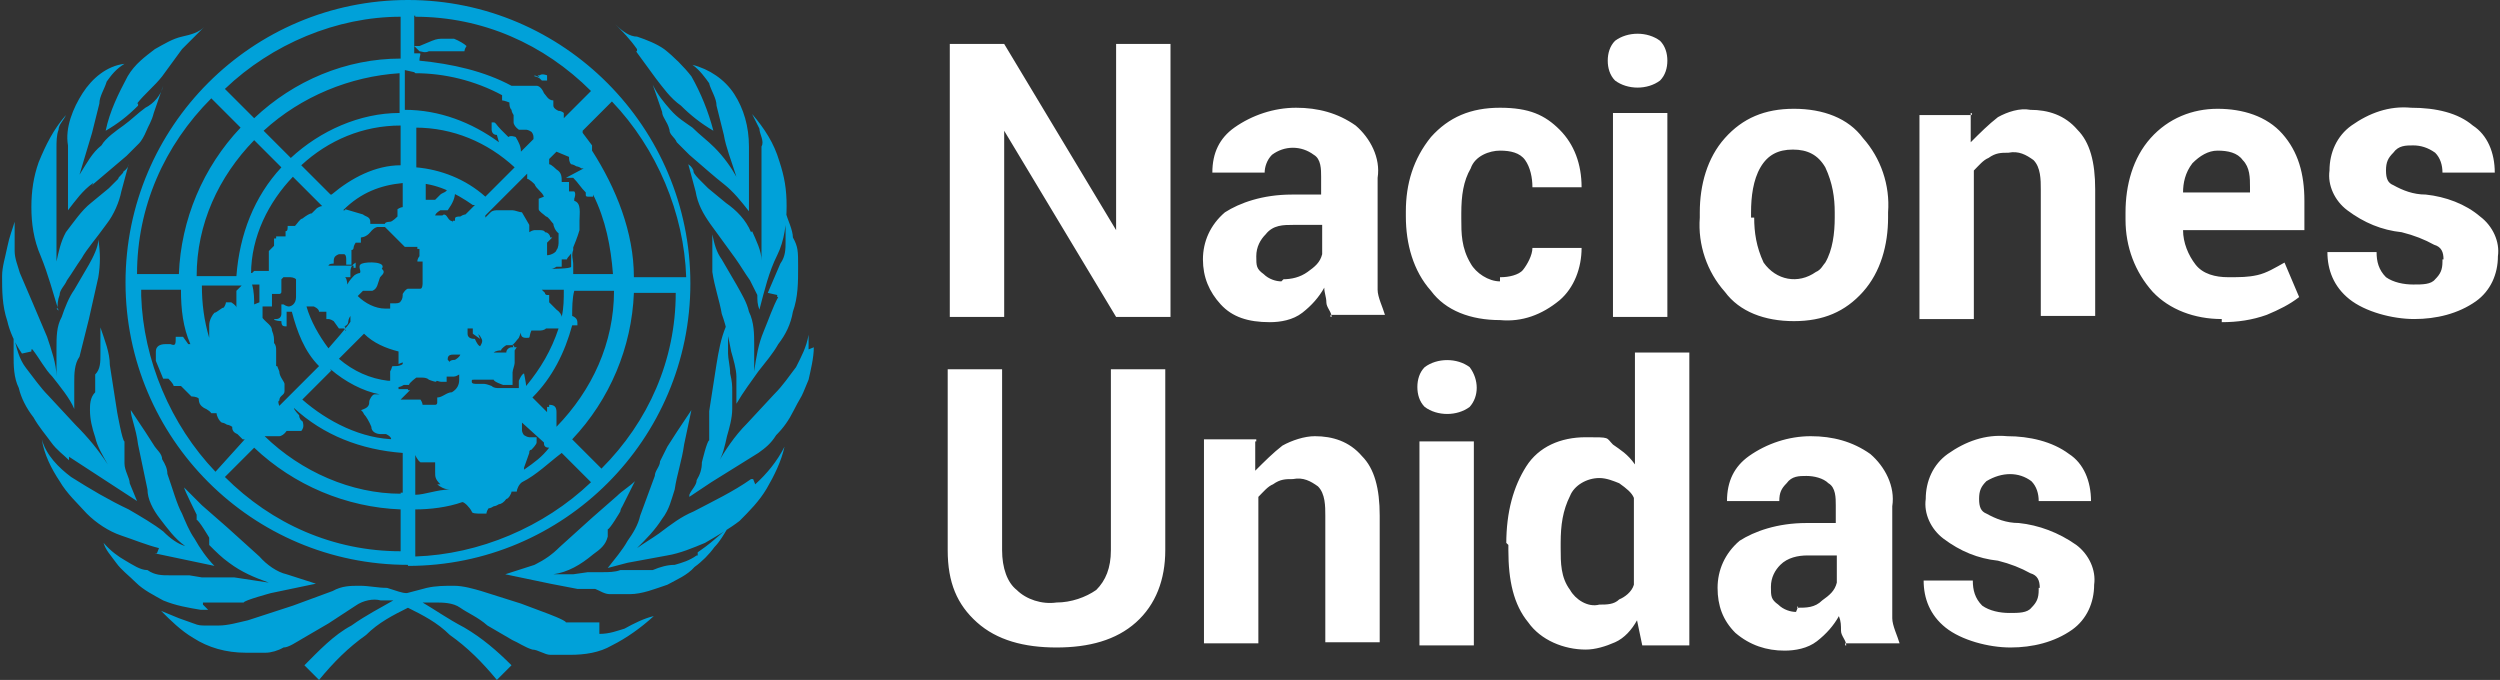 <?xml version="1.0" encoding="UTF-8"?>
<svg id="Capa_1" xmlns="http://www.w3.org/2000/svg" version="1.1" viewBox="0 0 239 65">
  <rect x="0" y="0" width="239" height="65" fill="#333333" stroke="none"/>
  <!-- Generator: Adobe Illustrator 29.2.0, SVG Export Plug-In . SVG Version: 2.1.0 Build 10)  -->
  <defs>
    <style>
      .st0 {
        fill: #fff;
      }

      .st1 {
        fill: #00a1d9;
      }
    </style>
  </defs>
  <path class="st1" d="M8.8,17.7l3.3-2.8,1.2-1.2c.2-.2.5-.7.7-1.2s.5-.9.7-1.7l.9-2.6h0c-.2.9-.9,1.7-1.7,2.1-.7.5-1.4,1.2-2.1,1.7s-1.7,1.2-2.1,1.9c-.9.7-1.4,1.7-2.1,2.8h0l1.2-4,.7-2.8c0-.7.5-1.4.7-2.1.5-.7.9-1.2,1.7-1.7h0c-1.7.2-3.1,1.4-4,2.8-.9,1.4-1.7,3.3-1.4,5v6.2c.7-.9,1.4-1.9,2.4-2.6v.2s-.1,0,0,0ZM13.1,9.9c.7-.9,1.7-1.7,2.4-2.6l1.9-2.6c.7-.7,1.4-1.4,2.1-2.1h0c-.5.5-1.2.7-2.1.9s-1.7.7-2.6,1.2c-.9.7-1.9,1.4-2.6,2.6-.9,1.7-1.7,3.3-2.1,5.2,1.2-.7,2.1-1.4,3.1-2.4v-.2s-.1,0,0,0ZM3.1,33.4c.7.9,1.2,1.9,1.9,2.6.7.9,1.7,2.1,2.1,3.1h0v-2.6c0-.7,0-1.7.5-2.4l.9-3.6.9-4c.2-1.2.2-2.4,0-3.6h0c0,.7-.5,1.7-.9,2.4l-1.4,2.4c-.5.7-.9,1.7-1.2,2.6-.5.9-.5,1.9-.5,3.1v2.6h0c0-1.2-.5-2.6-.9-3.8l-1.4-3.3-1.2-2.8c-.2-.7-.5-1.4-.5-2.1v-2.8h0c-.2.7-.5,1.4-.7,2.4s-.5,1.9-.5,2.8c0,1.4,0,2.8.5,4.3.2.9.7,2.1,1.4,3.1l.9-.2v-.2h.1ZM19.3,57.6h4c0-.2,2.6-.9,2.6-.9l4.3-.9-2.8-.9c-.9-.2-1.9-.9-2.6-1.7l-3.1-2.8-2.4-2.1-1.7-1.7h0c0,.2,1.2,2.6,1.2,2.6v.5c.2,0,1.2,1.7,1.2,1.7v.7c.7.7,1.2,1.2,1.9,1.7,1.2.9,2.4,1.4,3.8,1.9h0l-3.3-.5h-3.1l-1.2-.2h-1.9c-.7,0-1.4,0-2.1-.5-.7,0-1.4-.5-2.1-.9s-1.4-.9-2.1-1.7h0c.2.7.7,1.2,1.2,1.9s1.2,1.2,1.9,1.9,1.7,1.2,2.6,1.7c1.2.5,2.4.7,3.6.9h.7l-.5-.5v-.2h-.1ZM5.5,29.6h0c0-.5,0-.9.2-1.4,0-.5.5-.9.7-1.4.5-.7.9-1.4,1.4-2.1.5-.9,1.4-1.9,2.4-3.3.7-.9,1.2-2.1,1.4-3.1l.7-2.6h0c0,.2-.2.5-.5.7,0,.2-.5.5-.5.7l-.9.9-1.7,1.4c-.9.7-1.7,1.9-2.4,2.8-.5.9-.7,1.9-.9,2.8h0v-10.9c0-.5,0-1.2.2-1.7,0-.5.5-.9.7-1.4h0c-1.2,1.4-1.9,2.8-2.6,4.5-.5,1.4-.7,2.8-.7,4.3s.2,3.1.9,4.7c.7,1.7,1.2,3.6,1.7,5.2l-.2-.2h.1ZM14.8,52.9l5.7,1.2c-.7-.7-1.4-1.7-1.9-2.6-.5-.7-.9-1.7-1.2-2.4-.5-.9-.9-2.4-1.4-3.8,0-.5-.2-.9-.5-1.4,0-.5-.5-.9-.7-1.2l-.9-1.4-1.4-2.1h0c0,.7.5,1.7.7,3.3l.9,4.3c0,.9.5,1.9,1.2,2.8s1.4,1.9,2.4,2.6h0c-.7-.2-1.4-.7-2.1-1.4-.9-.7-2.1-1.4-3.3-2.1-1.9-.9-3.6-1.9-5.5-3.1-1.2-.9-2.4-2.1-2.8-3.6h0c.2,1.4.9,2.8,1.7,4,.7,1.2,1.7,2.1,2.6,3.1.9.9,2.1,1.7,3.3,2.1s2.4.9,3.6,1.2h0l-.2.5s-.2,0-.2,0ZM6.5,43.6l6.6,4.3-.7-1.7c0-.5-.5-1.2-.5-1.9v-2.1c-.2,0-.7-2.8-.7-2.8l-.7-4.5c0-1.2-.5-2.4-.9-3.6h0v2.6c0,.7,0,1.4-.5,1.9v1.7c-.5.5-.5,1.2-.5,1.7,0,.9.2,1.7.5,2.6.2.9.7,1.7,1.2,2.6h0c-.9-1.4-1.9-2.6-3.1-3.8l-2.6-2.8c-.7-.7-1.4-1.7-2.1-2.6-.7-.9-.9-1.9-1.2-3.1v1.9c0,.9,0,2.1.5,3.1.2.9.7,1.9,1.4,2.8.5.9,1.2,1.7,1.7,2.4s1.2,1.2,1.7,1.7v-.4h-.1ZM60.8,4.9l1.9,2.6c.7.9,1.4,1.9,2.4,2.6.9.9,1.9,1.7,3.1,2.4-.5-1.9-1.2-3.6-2.1-5.2-.7-.9-1.7-1.9-2.6-2.6-.7-.5-1.7-.9-2.6-1.2-.7,0-1.4-.5-2.1-1.2h0c.7.7,1.4,1.4,2.1,2.4h0v.2h-.1ZM66.6,53.1c-.7.5-1.4.7-2.1.9-.7,0-1.4.2-2.1.5h-3.1c-.5.2-1.2.2-1.7.2h-1.4l-1.4.2h-1.9c0,.2,0,0,0,0,1.4-.2,2.6-.9,3.8-1.9.7-.5,1.2-.9,1.4-1.7v-.7c.2,0,1.2-1.7,1.2-1.7,0,0,0-.2.2-.5l1.2-2.4h0c-.5.5-1.2.9-1.7,1.4l-2.4,2.1-3.1,2.8c-.7.7-1.4,1.2-2.4,1.7l-2.8.9,4.3.9,2.6.5h1.7c.5.2.9.5,1.4.5h1.9c1.2,0,2.4-.5,3.6-.9.9-.5,1.9-.9,2.6-1.7.7-.5,1.4-1.2,1.9-1.9.5-.5.9-1.2,1.2-1.7h0c-.7.5-1.4,1.2-2.1,1.7l-.7.5s0,.3,0,.3ZM71.8,45.8c-1.7,1.2-3.6,2.1-5.5,3.1-1.2.5-2.1,1.2-3.3,2.1-.7.5-1.4.9-2.1,1.4h0c.9-.9,1.7-1.7,2.4-2.8.7-.9.9-1.9,1.2-2.8.2-1.4.7-2.8.9-4.3l.7-3.3h0l-1.4,2.1-.9,1.4-.7,1.4c0,.5-.5.9-.5,1.4l-1.4,3.8c-.2.9-.7,1.7-1.2,2.4-.5.9-1.2,1.7-1.9,2.6l1.9-.5,3.8-.7c1.2-.2,2.4-.7,3.6-1.2,1.2-.7,2.4-1.4,3.3-2.1.9-.9,1.9-1.9,2.6-3.1.7-1.2,1.4-2.6,1.7-4h0c-.7,1.4-1.7,2.6-2.8,3.6h0l-.2-.5s-.2,0-.2,0ZM74.4,28.4c-.5.9-.9,2.1-1.4,3.3s-.7,2.4-.9,3.8h0v-2.6c0-.9,0-2.1-.5-3.1-.2-.9-.7-1.7-1.2-2.6l-1.4-2.4c-.5-.7-.7-1.4-.9-2.4h0v3.6c.2,1.4.7,2.8.9,4,.5,1.4.7,2.6.9,3.6.2.7.5,1.7.5,2.4v2.6h0c.7-1.2,1.4-2.1,2.1-3.1.7-.9,1.4-1.7,1.9-2.6.7-.9,1.2-1.9,1.4-3.1.5-1.4.5-2.8.5-4.3s0-1.9-.5-2.8c0-.7-.5-1.7-.7-2.4h0v2.8c0,.7,0,1.4-.5,2.1l-1.2,2.8h0l.9.2v.2h0ZM71.8,22.2c-.5-1.2-1.4-2.1-2.4-2.8l-1.7-1.4-.9-.9s-.5-.5-.5-.7-.2-.5-.5-.7h0l.7,2.6c.2,1.2.7,2.1,1.4,3.1l2.4,3.3c.5.7.9,1.4,1.4,2.1l.7,1.4c0,.5,0,.9.2,1.4h0c.5-1.9.9-3.6,1.7-5.2.7-1.4.9-3.1.9-4.7s-.2-2.8-.7-4.3c-.5-1.7-1.4-3.1-2.6-4.5h0l.7,1.4c0,.5.5,1.2.2,1.7v10.9h0c0-.9-.5-1.9-.9-2.8h0l-.2.2h.1ZM67.8,8c.2.7.7,1.4.7,2.1l.7,2.8c.2,1.2.7,2.4,1.2,4h0c-.5-.9-1.2-1.9-2.1-2.8-.7-.7-1.4-1.2-2.1-1.9-.7-.5-1.4-.9-2.1-1.7s-1.2-1.4-1.7-2.4h0l.9,2.6c0,.5.5.9.7,1.7,0,.5.5.7.7,1.2l1.2,1.2c1.4,1.2,2.4,2.1,3.3,2.8s1.7,1.7,2.4,2.6v-6.2c0-1.9-.5-3.6-1.4-5s-2.4-2.4-4-2.8h0c.7.5,1.2,1.2,1.7,1.9h0v-.2h0,0ZM57.2,59.5h-3.1c0-.2-1.9-.9-1.9-.9l-2.4-.9-3.8-1.2c-.7-.2-1.7-.5-2.6-.5s-1.7,0-2.6.2l-1.9.5c-.5,0-.9-.2-1.9-.5-.9,0-1.7-.2-2.6-.2s-1.7,0-2.6.5l-3.8,1.4-4.3,1.4c-.9.2-1.9.5-2.8.5h-1.2c-.5,0-.7,0-1.2-.2l-1.4-.5-1.7-.7h0c.9.9,1.9,1.9,3.1,2.6,1.4.9,3.1,1.4,5,1.4h1.9c.5,0,1.2-.2,1.7-.5.5,0,1.2-.5,1.9-.9l2.4-1.4,2.6-1.7c.7-.5,1.7-.7,2.4-.5h1.2c-1.2.7-2.6,1.4-4,2.4-1.7.9-3.1,2.4-4.5,3.8l1.4,1.4c1.4-1.7,2.8-3.1,4.5-4.3,1.2-1.2,2.6-1.9,4-2.6,1.4.7,2.8,1.4,4,2.6,1.7,1.2,3.1,2.6,4.5,4.3l1.4-1.4c-1.4-1.4-2.8-2.6-4.5-3.6-1.7-.9-2.8-1.7-4-2.4h1.2c.7,0,1.7,0,2.4.5s1.7.9,2.6,1.7l2.4,1.4c.5.2,1.2.7,1.9.9.5,0,1.2.5,1.7.5h1.9c1.4,0,2.8-.2,4-.9,1.4-.7,2.8-1.7,4-2.8h0c-.9.2-1.9.7-2.8,1.2-.7.2-1.4.5-2.4.5h0v-1.1h-.1ZM77.3,33.7h0v-1.7c-.2,1.2-.7,2.1-1.2,3.1-.7.9-1.2,1.7-2.1,2.6h0l-2.6,2.8c-1.2,1.2-2.1,2.6-2.8,3.8.5-.7.7-1.7.9-2.6.2-.7.5-1.7.5-2.6v-1.7c0-.5,0-.9-.2-1.7,0-.7-.2-1.4-.2-1.9v-2.6h-.2c-.5,1.2-.7,2.4-.9,3.6l-.7,4.5v2.8c-.2,0-.7,2.1-.7,2.1,0,.7-.2,1.2-.5,1.7,0,.5-.5.9-.7,1.4v.2h0l2.1-1.4,4.5-2.8c.7-.5,1.2-.9,1.7-1.7.7-.7,1.2-1.4,1.7-2.4s.7-1.2.9-1.7l.5-1.2c.2-.9.5-2.1.5-3.1h0l-.5.2v.3h0ZM51.1,7.3s.2,0,.5.2l.2.2h.5v-.5s-.5-.2-.7,0h-.2l.2.2h0l-.5-.2h0ZM41.6,4.9h2.8s0-.2.2-.5c-.2-.2-.7-.5-1.2-.7h-.9c-.5,0-.7,0-1.2.2l-1.2.5h-.5l.5.5c.2,0,.5.2.9,0h.6ZM39,54.1c14.9,0,27-12.1,27-27S53.9,0,39,0,12,12.1,12,27h0c0,14.9,12.1,27,27,27h0ZM13.3,27.7h4c0,1.9.2,3.6.9,5.2h-.2l-.5-.7h-.7c0,.7,0,.9-.5.7h-.5c-.5,0-.9.2-.9.7h0v.9l.7,1.7h.5s.5.5.5.7h.7l.5.5.5.5h0s.5,0,.7.2c0,.5.2.7.5.9,0,0,.5.2.7.5h.5c0,.2.2.7.5.9,0,0,.2,0,.5.2,0,0,.2,0,.5.2h0c0,.2,0,.5.5.7l.5.5h.2l-2.8,3.1c-4.3-4.5-6.9-10.7-7.1-16.8h0v-.7h-.2ZM33,20.1h-.2c1.7-1.7,3.6-2.4,5.7-2.6v2.8h0v-.5c-.2,0-.5.2-.5.2v.7s-.5.5-.7.5c0,0-.5,0-.5.2h-1.4v-.2h0c0-.5-.5-.5-.7-.7h0l-1.7-.5h0ZM31.6,18.6l-2.8-2.8c2.6-2.4,5.9-3.8,9.5-3.8v3.8c-2.4,0-4.7,1.2-6.6,2.8h-.1ZM33,31.7v-.5h-.2s.5,0,.5-.5c0,0,0-.2.2-.5v.5c.2,0-2.1,2.6-2.1,2.6-.9-1.2-1.7-2.6-2.1-4h.7s.5.2.5.5h.7v.7h.2s.2,0,.5.2h0v-.7.7l.5.7h.5l.2.2h-.1ZM38.5,34.6v.2s-.2.2-.7.2-.2,0-.5.5v.9h-.2c-1.7-.2-3.3-.9-4.7-2.1l2.4-2.4c.9.9,2.1,1.4,3.3,1.7v1.2h0l.5-.2s0,0,0,0ZM26.4,34.9v-1.4c0-.2,0-.5-.2-.7,0-.5,0-.7-.2-1.2,0-.5-.5-.7-.9-1.2v-.9h0v-.2h.9v-1.2h.7s.2,0,.2-.2v-1.2l.2-.2h.5c.2,0,.5,0,.7.2v1.7h0c0,.7-.5.9-.7.9,0,0-.2,0-.5-.2h-.2v.9c0,.3-.2.5-.5.5-.5,0,0,.2.5.2,0,.5.2.5.5.5v-1.4h.5c.5,1.9,1.2,3.8,2.6,5.2l-3.8,3.8s-.2-.5,0-.5c0-.5.5-.5.5-.9v-.7c0-.2-.5-.7-.5-1.2h0l-.2-.5h-.1ZM24.3,29.1v.2s0,.2,0,0h0c0-.7,0-1.4-.2-2.1h.7v1.7h0s-.5.2-.5.2ZM24,26.2c0-3.6,1.7-6.9,4-9.3l2.8,2.8h0s-.2,0-.5.2l-.5.5c-.2,0-.5.2-.9.5-.2,0-.5.5-.7.7h-.7c0,.3,0,.5-.2.5v.5h-.9v.2h-.2v.7l-.5.5v1.7h0v.2h-1.4l-.2.2h-.1,0ZM31.6,35.3c1.4,1.2,3.1,2.1,4.7,2.4h-.5c-.2,0-.5.5-.5.7s0,.5-.5.7-.2,0,0,.5c.2.2.5.7.7,1.2,0,.5.5.7.9.7h.5s.5.2.5.5h.5c-3.3,0-6.6-1.7-9-3.8l2.8-2.8h-.2.1ZM27.8,15.1l-2.6-2.6c3.6-3.3,8.3-5.2,13-5.5v3.8c-3.8,0-7.6,1.7-10.4,4.3ZM26.9,16c-2.6,2.8-4,6.4-4.3,10.4h-3.8c0-5,2.1-9.5,5.5-13l2.8,2.8s-.2-.2-.2-.2ZM22.6,27.7v1.9-.2c0-.2-.5-.5-.5-.5h-.5s0,.2-.2.5c-.2,0-.7.5-.9.5-.2.2-.5.7-.5,1.2v1.2h0c-.5-1.7-.7-3.3-.7-5h3.8l-.5.5h0ZM38.3,52.7c-6.4,0-12.3-2.6-16.8-7.1l2.8-2.8c3.8,3.6,8.8,5.7,14,5.9,0,0,0,4,0,4ZM38.3,47.2c-4.7,0-9.5-2.1-13-5.5h1.4c.2,0,.5-.2.7-.5h1.4s.2-.2.2-.5c0,0,0-.5-.2-.5,0,0-.2-.2-.2-.5s0,0,0,0c0,0-.5-.5-.5-.7,2.8,2.6,6.4,4,10.4,4.3v3.8h-.2ZM39,37.2h-.9v-.2s.2,0,.5-.2h.5c0-.2.7-.7.7-.7h.5c.2,0,.5,0,.7.2,0,0,.5.2.7.2h0c0-.2.2,0,.5,0h.5v-.5h.7s.2,0,.5-.2h0v.5c0,.5-.2.9-.7,1.2-.5,0-.9.5-1.4.5v.5s0,.2-.2.2h-1.2s0-.2-.2-.5h-1.9l.9-.9h-.2,0ZM42.8,34.4c0-.2,0-.5.5-.5h.7s0,.2-.5.5c0,0-.5,0-.5.2h0l-.2-.2ZM45.6,31.9c.2,0,.5.5.5.7,0,0,0,.2-.2.5h0s-.2,0-.5-.7c-.5,0-.7-.2-.7-.5v-.5h.5v.5l.7.5-.2-.5s0,0,0,0ZM54.1,17h.7c.5.5.7.9,1.2,1.4v.2c0,.1,0,.2.2.2h.5v-.2c1.2,2.4,1.7,5,1.9,7.6h-3.8v-.9c0-.5-.2-.9,0-1.4v-.7h-.2v.9h0v1.4h0c0,.2-1.9.2-1.9.2,0,0,.2,0,.5-.2h.5v-.7h.5c0-.2.5-.5.5-.9.2-.5.5-1.2.7-1.9v-.9c0-.7.2-1.7-.5-1.9v-.2s.2-.5,0-.7h-.5v-.9h-.7c0-.5,0-.9-.5-1.2,0,0-.5-.5-.7-.5v-.5l.7-.7,1.2.5c0,.2,0,.5.2.7,0,0,.2,0,.5.2,0,0,.2,0,.5.2h.2s-1.7.9-1.7.9ZM50.6,43.2h0s0-.2.2-.2c0,0,.5-.5.5-.7v-.5h-.7s-.2,0-.5-.2c0,0-.2-.2-.2-.5v-.7h0l2.1,1.9c0,.2,0,.5.5.5h0c-.7.9-1.4,1.4-2.4,2.1h0v-.2h0l.5-1.4h0ZM49.4,33.2h-.5c-.2,0-.5.2-.5.5h-1.2s.2-.2.7-.2c0-.2.5-.5.5-.5h.5c.2,0,.5-.5.7-.7l.2-.5h0c0,.2,0,.5.5.5s.2,0,.5-.7h.7c.2,0,.5,0,.7-.2h1.2c-.7,2.1-1.7,3.8-3.1,5.5h0c0-.2-.2-1.2-.2-1.2,0,0-.2,0-.5.7v.7h-1.9c-.2,0-.5,0-.7-.2,0,0-.5-.2-.7-.2h-.7c-.2,0-.5,0-.5-.2s0-.2.2-.2h1.9c0,.2.9.5.9.5h.9v-1.2c0-.2.2-.7.2-.9v-1.2c0-.2,0-.5-.2-.5h0l.2.5s.2-.3.2-.3ZM51.8,27.7h2.1c0,.9,0,1.7-.2,2.6,0-.2-.2-.5-.5-.7l-.7-.7v-.7h-.2s-.2,0-.2-.2h0l-.2-.2h0,0ZM52.5,38.9h-.2v.5l-1.4-1.4c1.9-1.9,3.1-4.3,3.8-6.9h.5v-.2c0-.2,0-.5-.5-.7h0c0-.7,0-1.7.2-2.4h3.8c0,5-2.1,9.5-5.5,13h0v-1.4c0-.5-.2-.7-.7-.7h0s0,.2,0,.2ZM51.5,19.1h0v.9c0,.2.5.5.7.7.2,0,.5.5.7.7,0,.2.2.7.5.9v.9s0,.5-.2.7c0,.2-.5.5-.9.5h0v-1.2l.5-.5h-.2c0-.2-.2-.5-.5-.5,0,0,0-.2-.5-.2h-.5s-.2,0-.5.2h0v-.7l-.7-1.2c-.2,0-.7-.2-.9-.2h-1.4c-.2,0-.5,0-.7.2l-.5.5s0,.2,0,0v-.2l4-4h0v.5c.2,0,.7.5.7.5.2.5.7.7.9,1.2h0l-.5.2h0ZM41.8,46.3c.2.2.7.5,1.2.5-1.2,0-2.4.5-3.3.5v-3.8s.2.5.5.7h1.4v.9c0,.5,0,.7.5,1.2,0,0-.3,0-.3,0ZM39.7,52.7v-4c1.4,0,3.1-.2,4.5-.7h0c.2,0,.7.5.9.9,0,.2.5.2.9.2h.5s0-.2.2-.5c0,0,.2,0,.5-.2,0,0,.2,0,.5-.2.2,0,.5-.2.7-.5.2,0,.5-.5.5-.7h.5c0-.2.2-.7.5-.9h0c1.4-.7,2.6-1.9,3.8-2.8l2.8,2.8c-4.5,4.3-10.7,6.9-16.8,7.1h0s0-.5,0-.5ZM57.5,44.8l-2.8-2.8c3.6-3.8,5.7-8.8,5.9-14h4c0,6.4-2.6,12.3-7.1,16.8h0ZM64.6,26.5h-4c0-4.3-1.7-8.5-4-12.1v-.5h0l-.9-1.2v-.2l2.8-2.8c4.3,4.5,6.9,10.7,7.1,16.8h-1ZM39.7,1.6c6.4,0,12.3,2.6,16.8,7.1l-2.6,2.6v-.5s-.2-.2-.5-.2c0,0-.5-.2-.5-.5v-.5c-.5,0-.7-.5-.9-.7-.2-.5-.5-.7-.7-.7h-2.4c-2.6-1.4-5.7-2.1-8.8-2.4,0-.5.2-.7,0-.7h-.5V1.5h.1ZM39.7,7c2.8,0,5.7.7,8.3,2.1h0v.5c.2,0,.7.2.7.2,0,.2,0,.5.2.7,0,0,0,.2.2.5v.7c0,.2.2.5.5.7h.7s.2,0,.5.2c0,0,.2.2.2.5v.2l-1.2,1.2c0-.5-.2-.9-.5-1.4,0,0-.5-.2-.7,0l-.7-.7c-.5-.5-.5-.7-.7-.7h-.2v.7c.5,0,.2,0,0,0h0s0,.5.5.5h0l.2.7c-2.6-1.9-5.7-3.1-9-3.1v-3.8l.9.2h0ZM39.7,12.2c3.6,0,6.9,1.4,9.5,3.8l-2.8,2.8c-1.9-1.7-4.3-2.6-6.6-2.8v-3.8s0,0-.1,0ZM39.7,17.5c1.9,0,3.8.9,5.5,2.1h.2l-.9.9s-.2,0-.5.2c-.2,0-.5,0-.5.2v.2h-.2c0,.3,0,.4,0,.2,0-.3-.2,0-.5-.5s-.5-.2-.5-.2h-.7s0-.2.5-.5h.7c.5-.7.7-1.2.7-1.7s0-.5-.5-.5h-.2c0,.5-.5.5-.7.7l-.5.5h-.9v-2.8l-.9.9v.3h0ZM38.7,23.6h1.2v.2h.2v.5h0v.2h0s-.2.2-.2.5h.5v1.4h0v.7s0,.5-.2.5h-1.2s-.2,0-.5.5c0,.2,0,.5-.2.7,0,.1-.2.2-.5.2h-.5v.5h-.5c-.9,0-1.9-.5-2.6-1.2l.5-.5h.9c.5-.2.5-.7.7-1.2,0-.2.7-.5.2-.9.5-.7-1.4-.7-1.9-.5s0,.7-.2.9c0,0-.2,0-.5.2-.2.2-.5.5-.7.9,0,0,0-.5-.2-.7h.5v-.5c0-.5.2-.7.5-.9v-.2h0v.7h-.2v-.2h-2.4s0-.2.5-.2c0-.5,0-.7.5-.9h.5s.2,0,.2.5v.5h.5v-1.4c.2,0,.2-.2.2-.2,0,0,0-.2.2-.5h.5v-.5s.5,0,.9-.5.7-.5.7-.5h.7s1.9,1.9,1.9,1.9ZM38.3,1.6v4c-5.2,0-10.2,2.1-14,5.7l-2.8-2.8c4.5-4.3,10.7-6.9,16.8-6.9ZM20.2,9.4l2.8,2.8c-3.6,3.8-5.7,8.8-5.9,14h-4c0-6.4,2.6-12.3,7.1-16.8h0Z"/>
  <path class="st0" d="M111.9,30.3h-5.2l-10.7-17.8h0v17.8h-5.2V4.2h5.2l10.7,17.8h0V4.2h5.2v26.1ZM127.3,30.3c0-.5-.5-.9-.5-1.4s-.2-.9-.2-1.4c-.5.9-1.2,1.7-2.1,2.4s-2.1.9-3.1.9c-2.1,0-3.6-.5-4.7-1.7s-1.7-2.6-1.7-4.3.7-3.3,2.1-4.5c1.4-.9,3.6-1.7,6.4-1.7h2.8v-1.7c0-.7,0-1.7-.7-2.1-1.2-.9-2.8-.9-4,0-.5.5-.7,1.2-.7,1.7h-5c0-1.9.7-3.3,2.1-4.3,1.7-1.2,3.8-1.9,5.9-1.9s4,.5,5.7,1.7c1.4,1.2,2.4,3.1,2.1,5v10.7c0,.7.5,1.7.7,2.4h-5.2v.2h0,0ZM122.6,26.7c.9,0,1.7-.2,2.4-.7s1.2-.9,1.4-1.7v-2.8h-2.8c-.9,0-1.9,0-2.6.9-.5.5-.9,1.2-.9,2.1s0,1.2.7,1.7c.5.5,1.2.7,1.7.7h0l.2-.2s0,0,0,0ZM143.5,26.5c.7,0,1.7-.2,2.1-.7s.9-1.4.9-2.1h4.7c0,1.9-.7,3.8-2.1,5-1.7,1.4-3.6,2.1-5.7,1.9-2.8,0-5.2-.9-6.6-2.8-1.7-1.9-2.4-4.5-2.4-7.1v-.5c0-2.6.7-5,2.4-7.1,1.7-1.9,3.8-2.8,6.6-2.8s4.3.7,5.7,2.1,2.1,3.3,2.1,5.5h-4.7c0-.9-.2-1.9-.7-2.6s-1.4-.9-2.4-.9-2.4.5-2.8,1.7c-.7,1.2-.9,2.6-.9,4.3v.5c0,1.4,0,2.8.9,4.3.5.9,1.7,1.7,2.8,1.7h0v-.4h0ZM162.5,20.3c0-2.6.7-5.2,2.4-7.1s3.8-2.8,6.6-2.8,5.2.9,6.6,2.8c1.7,1.9,2.6,4.5,2.4,7.1v.5c0,2.6-.7,5.2-2.4,7.1s-3.8,2.8-6.6,2.8-5.2-.9-6.6-2.8c-1.7-1.9-2.6-4.5-2.4-7.1v-.5ZM167.7,20.8c0,1.4.2,2.8.9,4.3,1.2,1.7,3.3,2.1,5,.9.5-.2.7-.7.9-.9.7-1.2.9-2.8.9-4.3v-.5c0-1.4-.2-2.8-.9-4.3-.7-1.2-1.7-1.7-3.1-1.7s-2.4.5-3.1,1.7-.9,2.8-.9,4.3v.5h.3ZM188.4,10.8v2.8c.9-.9,1.7-1.7,2.6-2.4.9-.5,2.1-.9,3.1-.7,1.7,0,3.3.5,4.5,1.9,1.2,1.2,1.7,3.1,1.7,5.7v12.1h-5.2v-12.1c0-.9,0-2.1-.7-2.8-.7-.5-1.4-.9-2.4-.7-.7,0-1.2,0-1.9.5-.5.2-.9.7-1.4,1.2v14.2h-5.2V11h5v-.2h-.1ZM212.4,30.5c-2.6,0-5-.9-6.6-2.6-1.7-1.9-2.6-4.3-2.6-6.9v-.7c0-2.6.7-5.2,2.4-7.1s4-2.8,6.4-2.8,4.7.7,6.2,2.4c1.5,1.7,2.1,3.8,2.1,6.4v2.8h-11.6c0,1.2.5,2.4,1.2,3.3s1.9,1.2,3.1,1.2,1.9,0,2.8-.2c.9-.2,1.7-.7,2.6-1.2l1.4,3.3c-.9.7-1.9,1.2-3.1,1.7-1.4.5-2.8.7-4.3.7h0v-.2h0ZM212,14.4c-.9,0-1.7.5-2.4,1.2-.7.9-.9,1.9-.9,2.8h6.4v-.5c0-.9,0-1.9-.7-2.6-.5-.7-1.4-.9-2.4-.9h0ZM233.6,24.8c0-.7-.2-1.2-.9-1.4-.9-.5-1.9-.9-3.1-1.2-1.9-.2-3.6-.9-5.2-2.1-1.2-.9-1.9-2.4-1.7-3.8,0-1.7.7-3.3,2.1-4.3,1.7-1.2,3.6-1.9,5.7-1.7,2.4,0,4.5.5,5.9,1.7,1.4.9,2.1,2.6,2.1,4.5h-5c0-.7-.2-1.4-.7-1.9-.7-.5-1.4-.7-2.1-.7s-1.4,0-1.9.7c-.5.5-.7.9-.7,1.7s.2,1.2.7,1.4c.9.5,1.9.9,3.1.9,1.9.2,3.8.9,5.2,2.1,1.2.9,1.9,2.4,1.7,3.8,0,1.7-.7,3.3-2.1,4.3-1.7,1.2-3.8,1.7-5.9,1.7s-4.7-.7-6.2-1.9-2.1-2.8-2.1-4.5h4.7c0,.9.2,1.7.9,2.4.7.5,1.7.7,2.6.7s1.7,0,2.1-.5c.5-.5.7-.9.7-1.7h0v-.2h.1,0ZM111.4,35.3v17.3c0,2.8-.9,5.2-2.8,6.9s-4.5,2.4-7.6,2.4-5.7-.7-7.6-2.4-2.8-3.8-2.8-6.9v-17.3h5.2v17.3c0,1.7.5,3.1,1.4,3.8.9.9,2.4,1.4,3.8,1.2,1.4,0,2.8-.5,3.8-1.2.9-.9,1.4-2.1,1.4-3.8v-17.3h5.2ZM120,42.2v2.8c.9-.9,1.7-1.7,2.6-2.4.9-.5,2.1-.9,3.1-.9,1.7,0,3.3.5,4.5,1.9,1.2,1.2,1.7,3.1,1.7,5.7v12.1h-5.2v-12.1c0-.9,0-2.1-.7-2.8-.7-.5-1.4-.9-2.4-.7-.7,0-1.2,0-1.9.5-.5.2-.9.7-1.4,1.2v14h-5.2v-19.5h5v.2s0,0,0,0ZM144,52c0-3.1.7-5.5,1.9-7.4s3.3-2.8,5.7-2.8,1.9,0,2.6.7c.7.5,1.4.9,2.1,1.9v-10.7h5.2v28h-4.5l-.5-2.4c-.5.9-1.2,1.7-2.1,2.1s-1.9.7-2.8.7c-2.1,0-4.3-.9-5.5-2.6-1.4-1.7-1.9-4-1.9-6.9v-.5l-.2-.2h0ZM149.2,52.4c0,1.4,0,2.8.9,4,.5.9,1.7,1.7,2.8,1.4.7,0,1.4,0,1.9-.5.5-.2,1.2-.7,1.4-1.4v-8.3c-.2-.5-.7-.9-1.4-1.4-.5-.2-1.2-.5-1.9-.5-1.2,0-2.4.7-2.8,1.7-.7,1.4-.9,2.8-.9,4.5v.5ZM176.5,61.7c0-.5-.5-.9-.5-1.4s0-.9-.2-1.4c-.5.9-1.2,1.7-2.1,2.4s-2.1.9-3.1.9c-1.7,0-3.3-.5-4.7-1.7-1.2-1.2-1.7-2.6-1.7-4.3s.7-3.3,2.1-4.5c1.4-.9,3.6-1.7,6.4-1.7h2.8v-1.7c0-.7,0-1.7-.7-2.1-.5-.5-1.4-.7-2.1-.7s-1.4,0-1.9.7c-.5.5-.7.9-.7,1.7h-5c0-1.9.7-3.3,2.1-4.3,1.7-1.2,3.8-1.9,5.9-1.9s4,.5,5.7,1.7c1.4,1.2,2.4,3.1,2.1,5v10.7c0,.7.5,1.7.7,2.4h-5.2v.2h.1,0ZM171.8,58.1c.9,0,1.7,0,2.4-.7.7-.5,1.2-.9,1.4-1.7v-2.6h-2.8c-.9,0-1.9.2-2.6.9-.5.5-.9,1.2-.9,2.1s0,1.2.7,1.7c.5.5,1.2.7,1.7.7h0l.2-.5h-.1,0ZM195,56.2c0-.7-.2-1.2-.9-1.4-.9-.5-1.9-.9-3.1-1.2-1.9-.2-3.6-.9-5.2-2.1-1.2-.9-1.9-2.4-1.7-3.8,0-1.7.7-3.3,2.1-4.3,1.7-1.2,3.6-1.9,5.7-1.7,2.1,0,4.3.5,5.9,1.7,1.4.9,2.1,2.6,2.1,4.5h-5c0-.7-.2-1.4-.7-1.9-1.2-.9-2.8-.9-4.3,0-.5.5-.7.9-.7,1.7s.2,1.2.7,1.4c.9.5,1.9.9,3.1.9,1.9.2,3.8.9,5.5,2.1,1.2.9,1.9,2.4,1.7,3.8,0,1.7-.7,3.3-2.1,4.3-1.7,1.2-3.8,1.7-5.9,1.7s-4.7-.7-6.2-1.9-2.1-2.8-2.1-4.5h4.7c0,.9.2,1.7.9,2.4.7.5,1.7.7,2.6.7s1.7,0,2.1-.5c.5-.5.7-.9.7-1.7h0v-.2h.1,0ZM153.7,5.8c0-.7.2-1.4.7-1.9,1.2-.9,3.1-.9,4.3,0,.5.5.7,1.2.7,1.9s-.2,1.4-.7,1.9c-1.2.9-3.1.9-4.3,0-.5-.5-.7-1.2-.7-1.9ZM159.4,30.3h-5.2V10.8h5.2v19.5ZM135.5,37c0-.7.2-1.4.7-1.9,1.2-.9,3.1-.9,4.3,0,.9,1.2.9,2.8,0,3.8-1.2.9-3.1.9-4.3,0-.5-.5-.7-1.2-.7-1.9ZM140.9,61.7h-5.2v-19.5h5.2v19.5Z"/>
</svg>